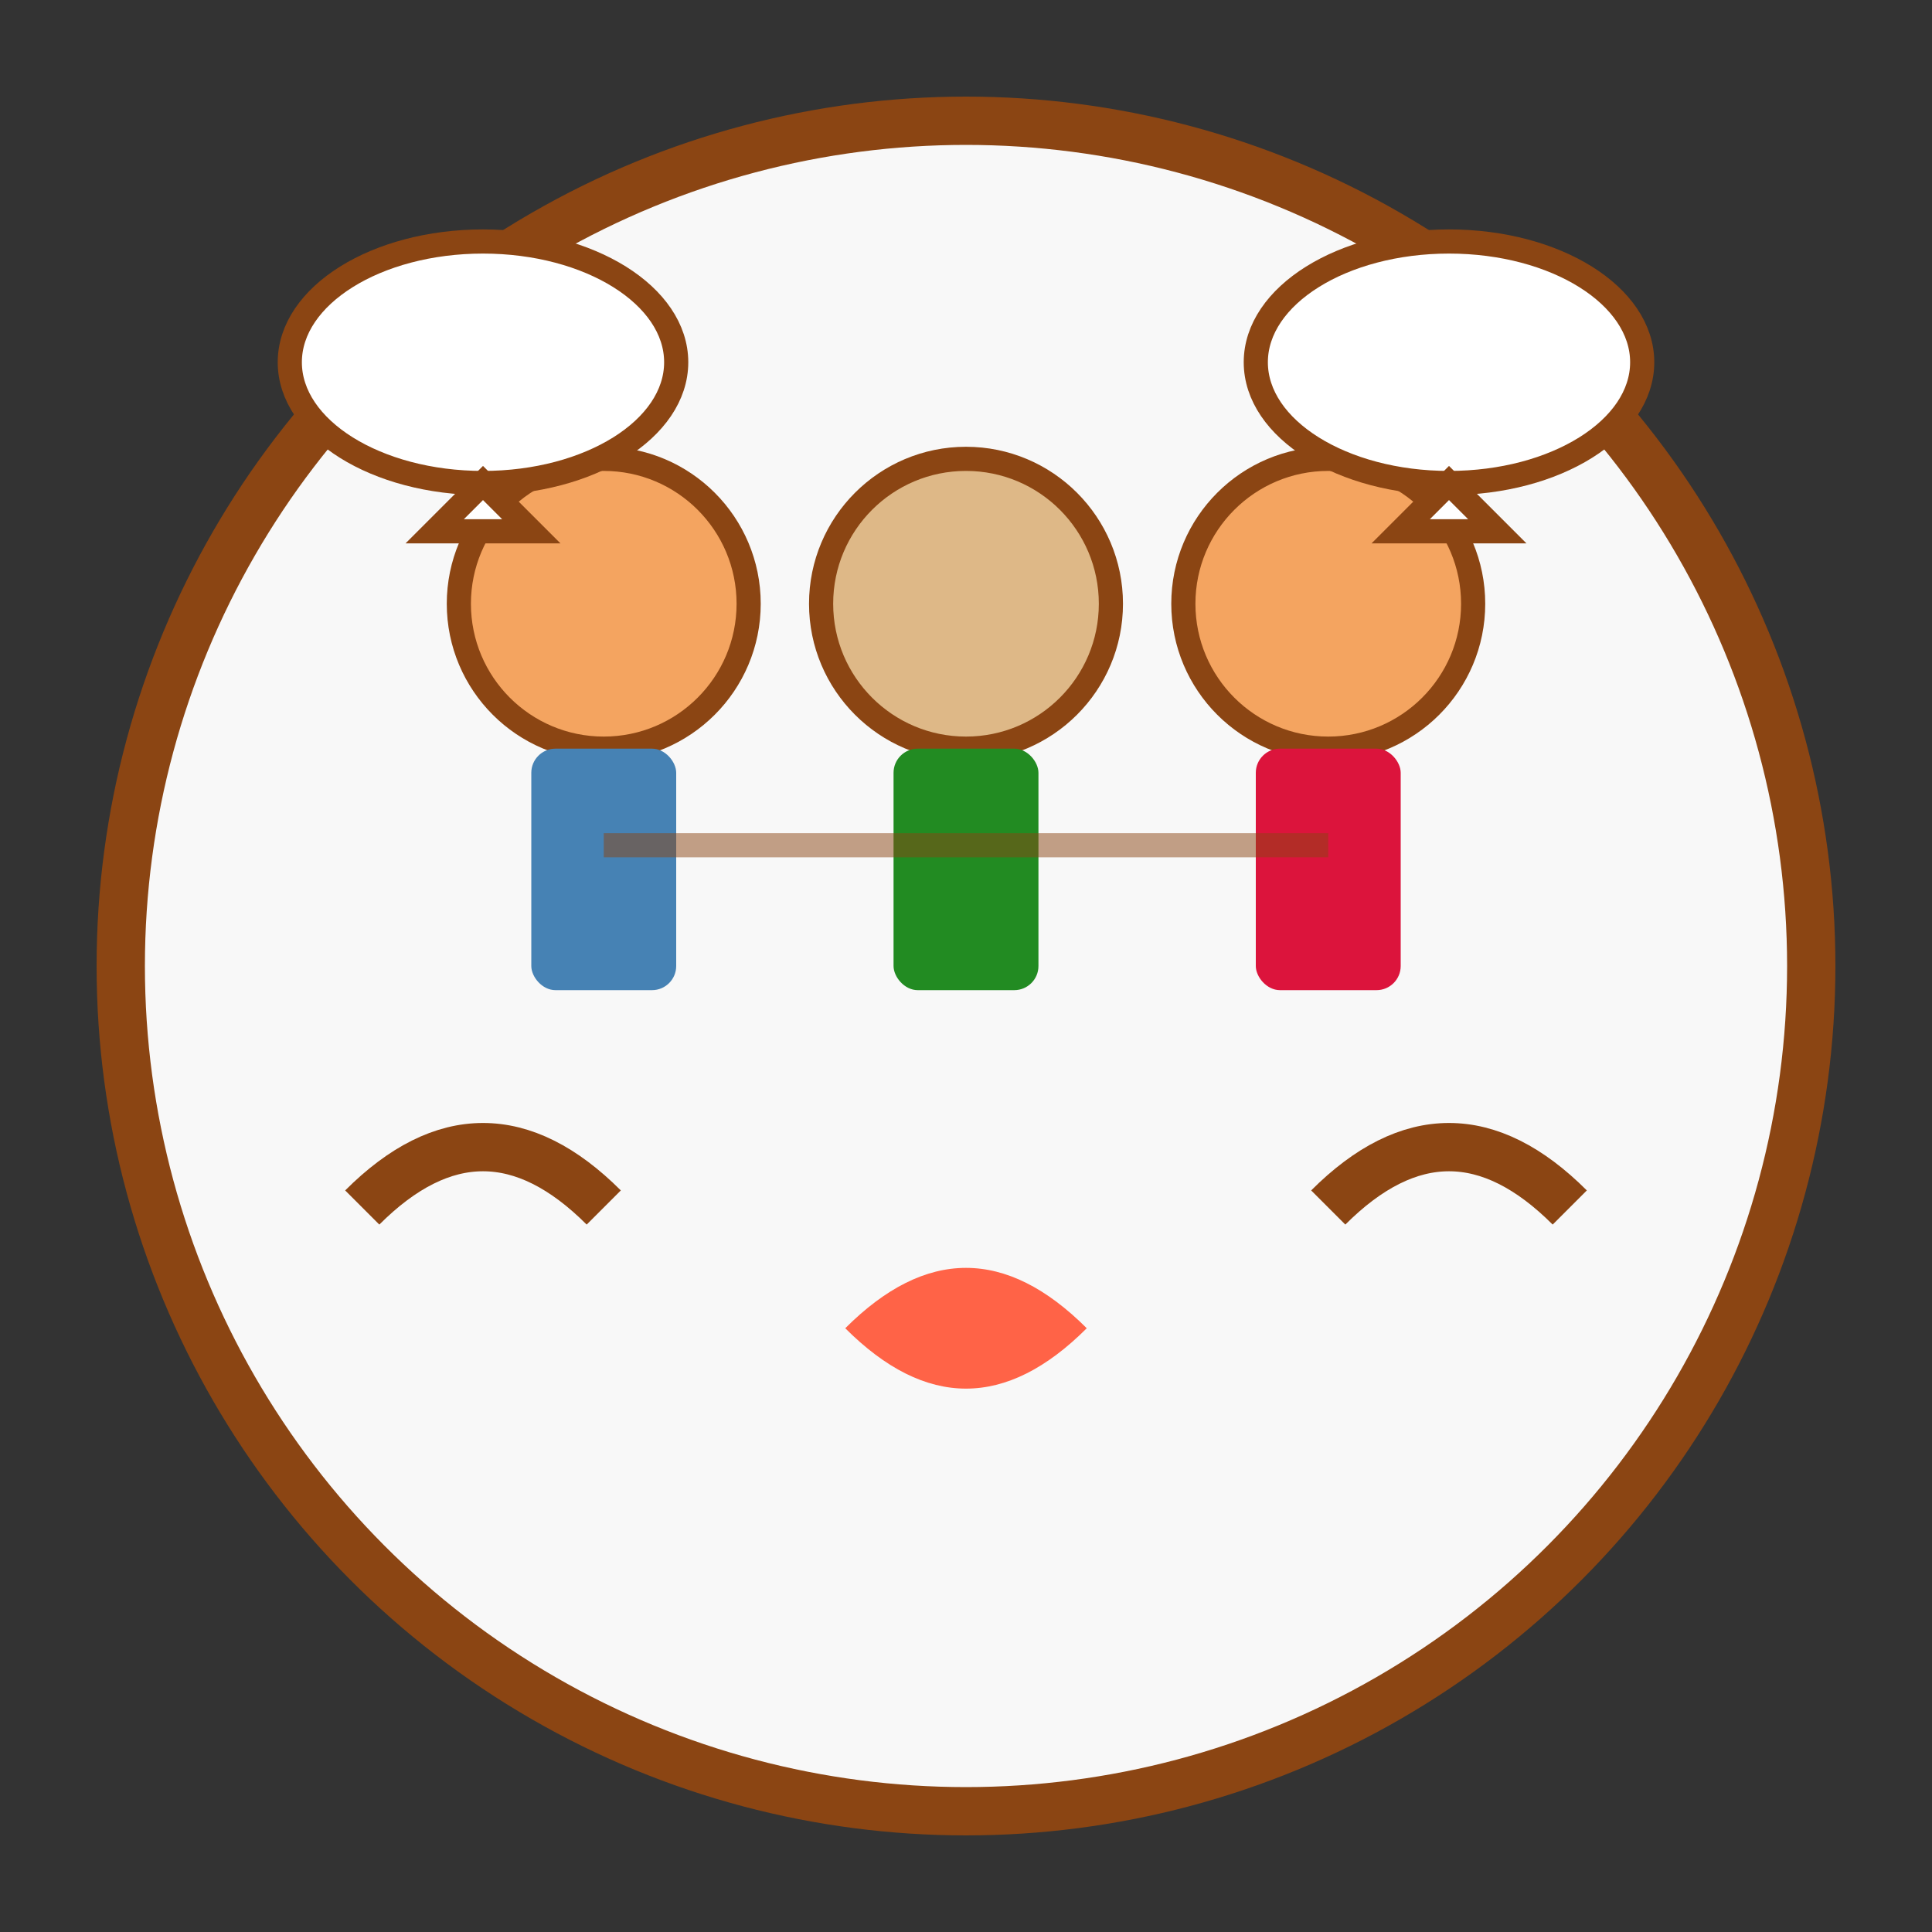 <svg width="80" height="80" viewBox="0 0 80 80" xmlns="http://www.w3.org/2000/svg">
    <rect x="0" y="0" width="80" height="80" fill="#333333" stroke="none"/>
    <!-- Community support icon -->
    <circle cx="40" cy="40" r="35" fill="#f8f8f8" stroke="#8B4513" stroke-width="2"/>
    
    <!-- Multiple people -->
    <circle cx="25" cy="25" r="6" fill="#F4A460" stroke="#8B4513" stroke-width="1"/>
    <circle cx="40" cy="25" r="6" fill="#DEB887" stroke="#8B4513" stroke-width="1"/>
    <circle cx="55" cy="25" r="6" fill="#F4A460" stroke="#8B4513" stroke-width="1"/>
    
    <!-- Bodies -->
    <rect x="22" y="31" width="6" height="10" fill="#4682B4" rx="1"/>
    <rect x="37" y="31" width="6" height="10" fill="#228B22" rx="1"/>
    <rect x="52" y="31" width="6" height="10" fill="#DC143C" rx="1"/>
    
    <!-- Speech bubbles -->
    <ellipse cx="20" cy="15" rx="8" ry="5" fill="white" stroke="#8B4513" stroke-width="1"/>
    <polygon points="20,20 18,22 22,22" fill="white" stroke="#8B4513" stroke-width="1"/>
    
    <ellipse cx="60" cy="15" rx="8" ry="5" fill="white" stroke="#8B4513" stroke-width="1"/>
    <polygon points="60,20 58,22 62,22" fill="white" stroke="#8B4513" stroke-width="1"/>
    
    <!-- Connection lines -->
    <line x1="25" y1="35" x2="40" y2="35" stroke="#8B4513" stroke-width="1" opacity="0.5"/>
    <line x1="40" y1="35" x2="55" y2="35" stroke="#8B4513" stroke-width="1" opacity="0.5"/>
    
    <!-- Heart -->
    <path d="M35 55 Q40 50 45 55 Q40 60 35 55" fill="#FF6347"/>
    
    <!-- Support hands -->
    <path d="M15 50 Q20 45 25 50" stroke="#8B4513" stroke-width="2" fill="none"/>
    <path d="M55 50 Q60 45 65 50" stroke="#8B4513" stroke-width="2" fill="none"/>
</svg>
